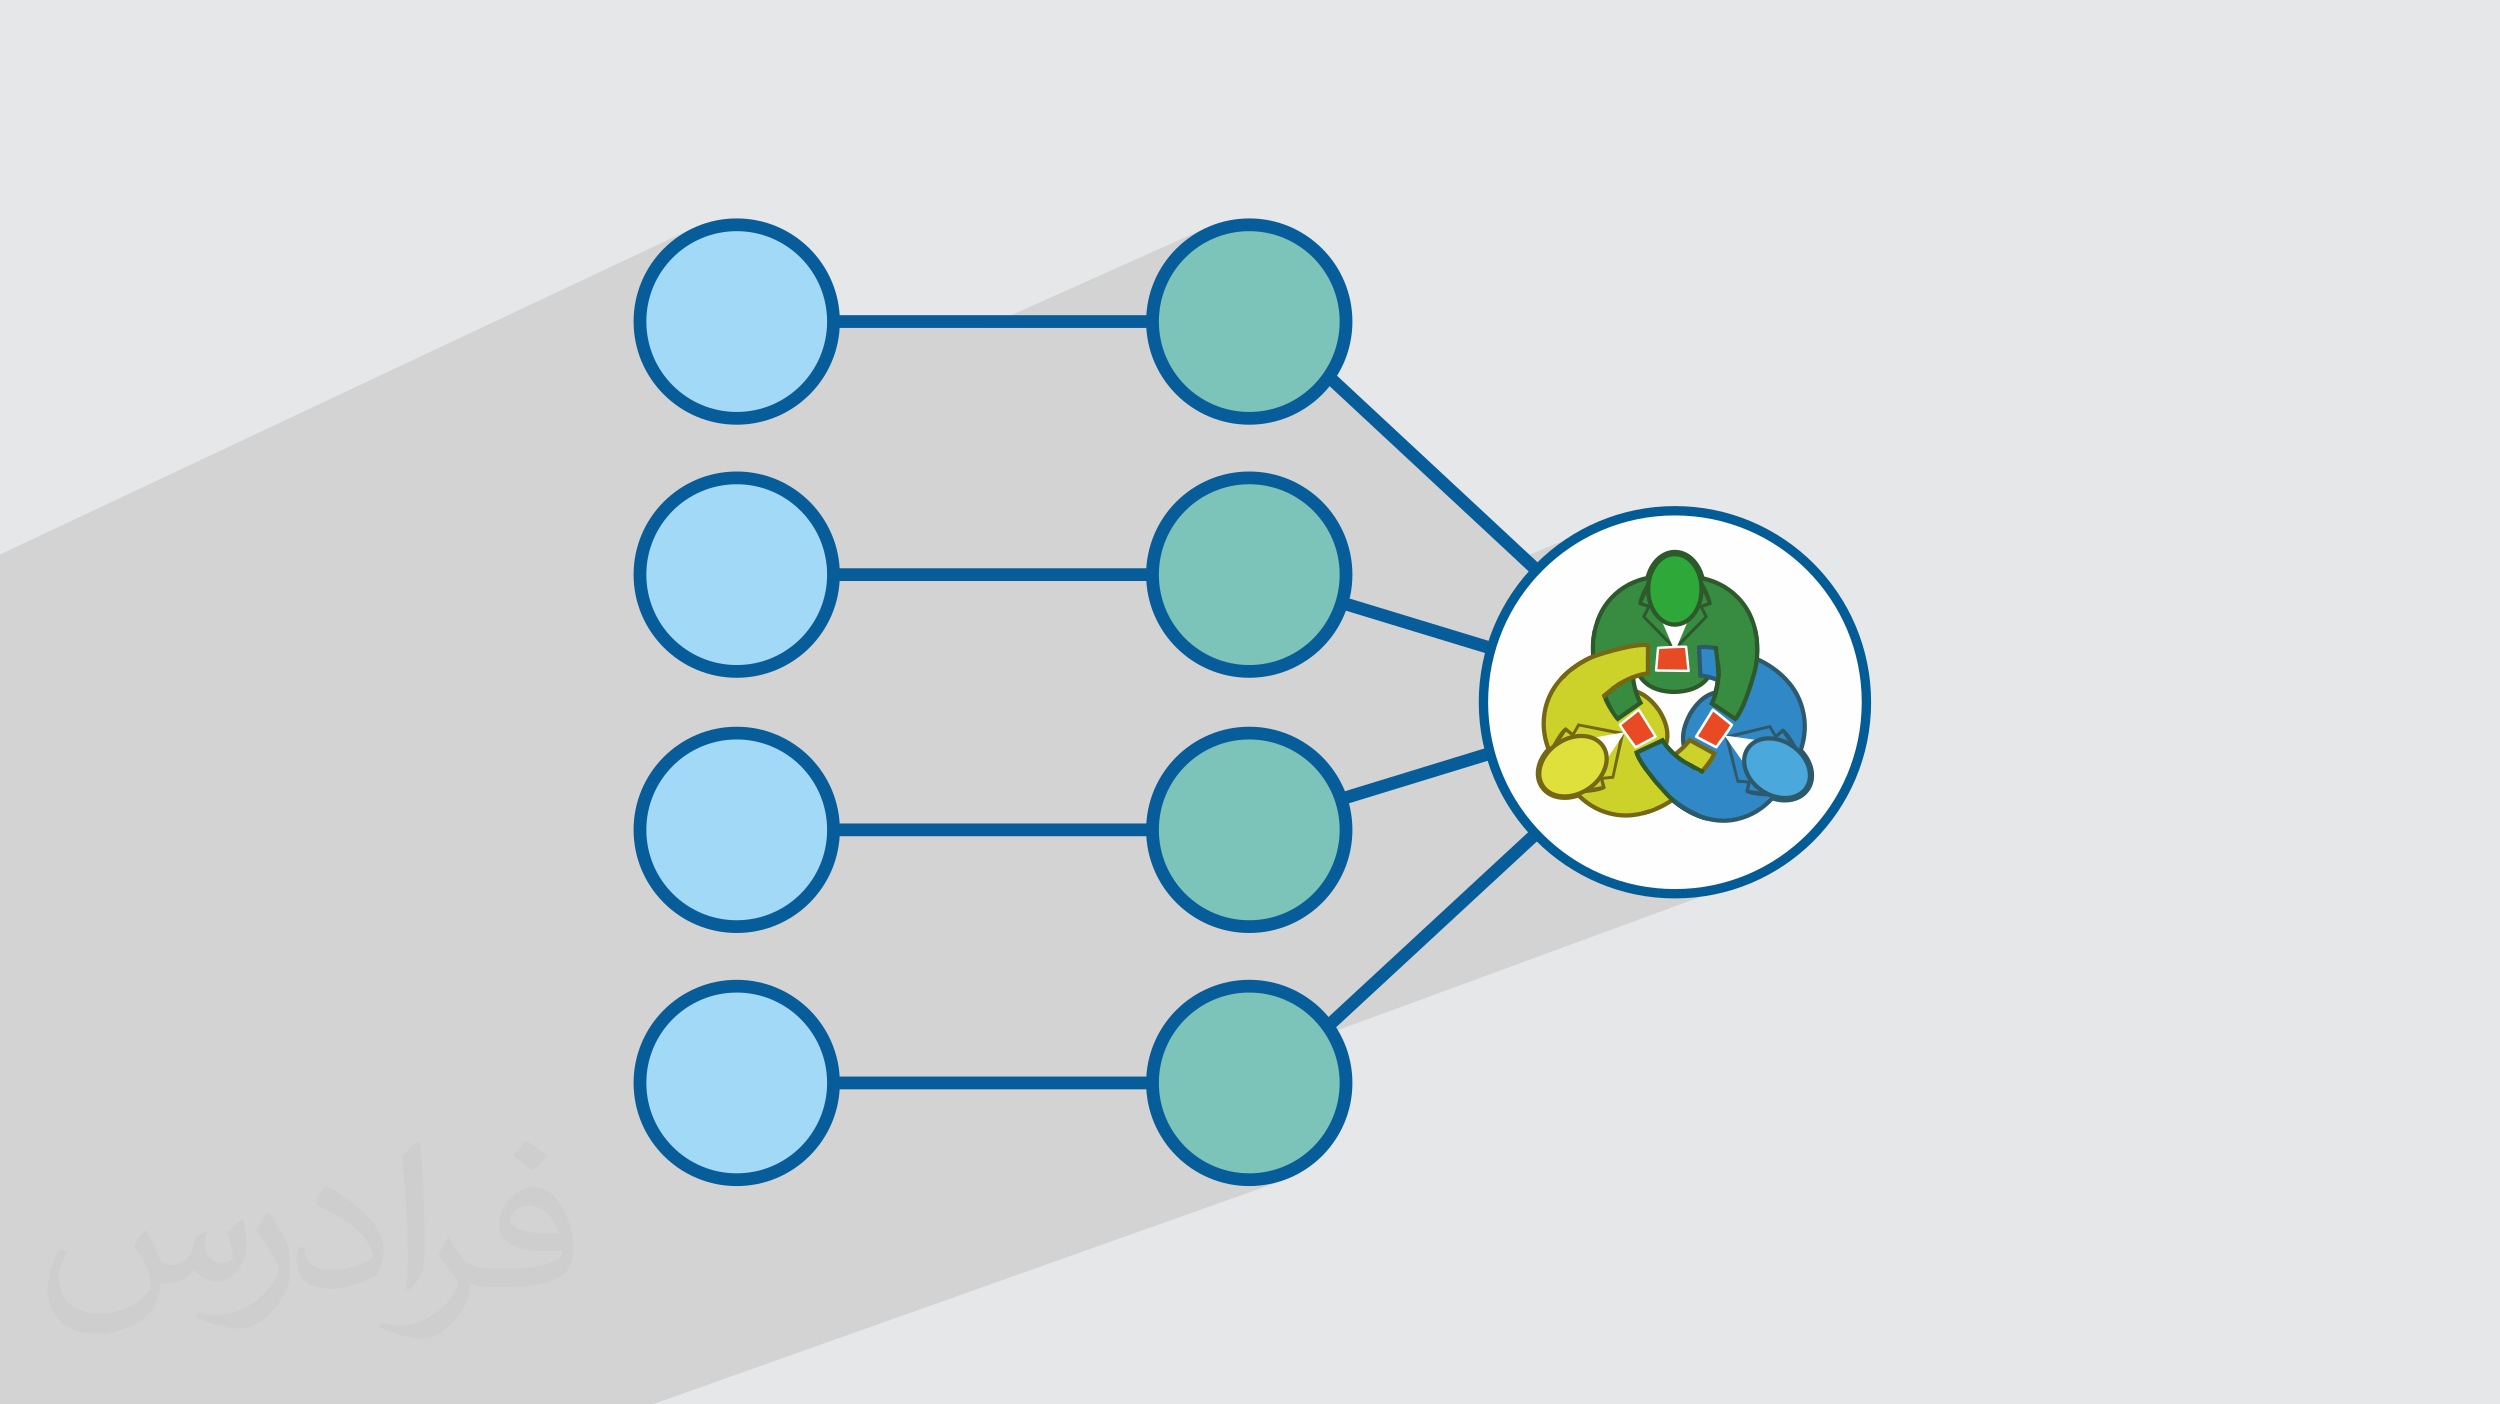<?xml version="1.0" encoding="UTF-8"?>
<!DOCTYPE svg PUBLIC "-//W3C//DTD SVG 1.1//EN" "http://www.w3.org/Graphics/SVG/1.1/DTD/svg11.dtd">
<!-- Creator: CorelDRAW 2020 (64-Bit) -->
<svg xmlns="http://www.w3.org/2000/svg" xml:space="preserve" width="94.192mm" height="52.917mm" version="1.1" style="shape-rendering:geometricPrecision; text-rendering:geometricPrecision; image-rendering:optimizeQuality; fill-rule:evenodd; clip-rule:evenodd"
viewBox="0 0 9404.92 5283.66"
 xmlns:xlink="http://www.w3.org/1999/xlink"
 xmlns:xodm="http://www.corel.com/coreldraw/odm/2003">
 <defs>
  <style type="text/css">
   <![CDATA[
    .str0 {stroke:#035C96;stroke-width:35.23;stroke-miterlimit:22.926}
    .fil7 {fill:none}
    .fil6 {fill:#FEFEFE}
    .fil4 {fill:#A2D9F7}
    .fil5 {fill:#7CC4B9}
    .fil19 {fill:#2D596D}
    .fil20 {fill:#3089C6}
    .fil0 {fill:#E6E7E8}
    .fil3 {fill:#075D9A;fill-rule:nonzero}
    .fil11 {fill:#2D592B;fill-rule:nonzero}
    .fil15 {fill:#2D596D;fill-rule:nonzero}
    .fil13 {fill:#2DA839;fill-rule:nonzero}
    .fil14 {fill:#3089C6;fill-rule:nonzero}
    .fil10 {fill:#378C42;fill-rule:nonzero}
    .fil16 {fill:#4AA8DD;fill-rule:nonzero}
    .fil9 {fill:#756714;fill-rule:nonzero}
    .fil8 {fill:#CDD22A;fill-rule:nonzero}
    .fil17 {fill:#E0E03D;fill-rule:nonzero}
    .fil18 {fill:#E84B24;fill-rule:nonzero}
    .fil12 {fill:white;fill-rule:nonzero}
    .fil2 {fill:#373435;fill-opacity:0.031}
    .fil1 {fill:#2B2A29;fill-opacity:0.102}
   ]]>
  </style>
 </defs>
 <g id="Layer_x0020_1">
  <polygon class="fil0" points="-0,0 9404.92,0 9404.92,5283.66 -0,5283.66 "/>
  <polygon class="fil1" points="387.36,5283.66 385.41,5283.66 382.3,5283.66 379.75,5283.66 379.5,5283.66 378.14,5283.66 377.72,5283.66 363.11,5283.66 359.62,5283.66 358.93,5283.66 355.22,5283.66 347.24,5283.66 346.52,5283.66 337.11,5283.66 326.66,5283.66 324.86,5283.66 313.23,5283.66 308.55,5283.66 306.16,5283.66 305.95,5283.66 305.94,5283.66 271.79,5283.66 250.42,5283.66 236.11,5283.66 233.64,5283.66 216.28,5283.66 207.93,5283.66 201.66,5283.66 199.66,5283.66 199.17,5283.66 189.92,5283.66 189.54,5283.66 189.48,5283.66 184.25,5283.66 182.09,5283.66 181.16,5283.66 177.66,5283.66 173.5,5283.66 170.77,5283.66 170.75,5283.66 170.23,5283.66 170,5283.66 167.14,5283.66 164.99,5283.66 162.84,5283.66 158.98,5283.66 151.67,5283.66 145.8,5283.66 141.79,5283.66 136.08,5283.66 129.16,5283.66 121.59,5283.66 119.15,5283.66 118.32,5283.66 112.11,5283.66 112.1,5283.66 101.09,5283.66 98,5283.66 97.12,5283.66 90.13,5283.66 89.41,5283.66 86.45,5283.66 81.47,5283.66 79.85,5283.66 75.41,5283.66 74.1,5283.66 69.18,5283.66 68.39,5283.66 66.72,5283.66 65.9,5283.66 65.48,5283.66 62.75,5283.66 62.72,5283.66 62.51,5283.66 62.15,5283.66 61.65,5283.66 61.63,5283.66 61.59,5283.66 56.73,5283.66 55.51,5283.66 54.6,5283.66 54.26,5283.66 51.79,5283.66 50.98,5283.66 50.58,5283.66 49.65,5283.66 48.46,5283.66 48.05,5283.66 45.93,5283.66 44.63,5283.66 44.61,5283.66 42.37,5283.66 42.22,5283.66 37.14,5283.66 35.17,5283.66 33.56,5283.66 32.94,5283.66 31.26,5283.66 30.98,5283.66 30.89,5283.66 30.5,5283.66 28.81,5283.66 28.8,5283.66 28.14,5283.66 27.44,5283.66 27.21,5283.66 27.18,5283.66 25.03,5283.66 23.23,5283.66 22.82,5283.66 18.87,5283.66 16.33,5283.66 15.92,5283.66 12.54,5283.66 11.71,5283.66 9.7,5283.66 7.34,5283.66 2.27,5283.66 -0,5283.66 -0,5282.13 -0,5281.98 -0,5281.2 -0,5279.07 -0,5278.18 -0,5276.51 -0,5274.04 -0,5272.66 -0,5272.07 -0,5271.97 -0,5266.41 -0,5265.39 -0,5262.55 -0,5262.36 -0,5260.34 -0,5259.7 -0,5256.64 -0,5256.28 -0,5256.12 -0,5254.74 -0,5252.81 -0,5251.65 -0,5250.74 -0,5248.06 -0,5247.7 -0,5246.78 -0,5244.91 -0,5244.08 -0,5241.21 -0,5239.78 -0,5239.04 -0,5238.7 -0,5238.14 -0,5231.24 -0,5231.19 -0,5230.77 -0,5229.04 -0,5223.8 -0,5223.32 -0,5223.31 -0,5222.88 -0,5220.59 -0,5219.64 -0,5215.04 -0,5214.48 -0,5214.47 -0,5213.02 -0,5210.33 -0,5201.01 -0,5194.46 -0,5190.94 -0,5190.61 -0,5190 -0,5182.4 -0,5181.44 -0,5179.19 -0,5178.87 -0,5178.86 -0,5178.64 -0,5178 -0,5177.49 -0,5177.11 -0,5177.05 -0,5175.75 -0,5175.06 -0,5173.73 -0,5173.68 -0,5171.21 -0,5171.14 -0,5170.15 -0,5170.14 -0,5168.68 -0,5167.81 -0,5164.98 -0,5164.11 -0,5162.29 -0,5157.62 -0,5155.1 -0,5149.22 -0,5147.1 -0,5141.92 -0,5141.44 -0,5139.88 -0,5134.95 -0,5134.55 -0,5134.03 -0,5133.75 -0,5133.13 -0,5132.86 -0,5132.18 -0,5132.17 -0,5131.97 -0,5131.62 -0,5130.32 -0,5130.27 -0,5129.47 -0,5128.44 -0,5128.41 -0,5126.64 -0,5125.9 -0,5124.69 -0,5122.86 -0,5122.85 -0,5121.02 -0,5120.76 -0,5118.93 -0,5118.92 -0,5117.98 -0,5116.85 -0,5115.54 -0,5115.39 -0,5114.28 -0,5113.35 -0,5112.64 -0,5110.71 -0,5110.09 -0,5109.56 -0,5109.13 -0,5108.45 -0,5108.01 -0,5107.7 -0,5107.68 -0,5107.64 -0,5106.98 -0,5104.15 -0,5103.71 -0,5102.77 -0,5102.67 -0,5101.58 -0,5100.62 -0,5100.54 -0,5099.94 -0,5099.71 -0,5099.53 -0,5098.27 -0,5097.64 -0,5097.55 -0,5095.61 -0,5095.23 -0,5091.27 -0,5090.64 -0,5090.4 -0,5090 -0,5089.76 -0,5089.41 -0,5089.29 -0,5084.52 -0,5084.21 -0,5083.89 -0,5083.53 -0,5082.02 -0,5079.11 -0,5078.61 -0,5078.19 -0,5076.55 -0,5074.01 -0,5073.08 -0,5071.87 -0,5071.37 -0,5070.17 -0,5069.02 -0,5067.26 -0,5064.73 -0,5052.76 -0,5050.95 -0,5045.15 -0,5045.14 -0,5045.01 -0,5044.78 -0,5044.16 -0,5044.06 -0,5043.66 -0,5040.98 -0,5036.4 -0,5036.38 -0,5035.67 -0,5035.38 -0,5033.07 -0,5031.74 -0,5027.36 -0,5027.06 -0,5026.65 -0,5026.37 -0,5026.22 -0,5023.59 -0,5019.93 -0,5019.83 -0,5019.31 -0,5019.26 -0,5018.76 -0,5018.73 -0,5016.64 -0,5016.24 -0,5015.53 -0,5014.49 -0,5013.25 -0,5012.85 -0,5012.62 -0,5012.56 -0,5011.88 -0,5011.63 -0,5009.78 -0,5009.5 -0,5008.32 -0,5008.3 -0,5007.61 -0,5007.56 -0,5007.24 -0,5006.58 -0,5005.78 -0,5004.7 -0,5003.45 -0,5003.26 -0,5002.78 -0,5002.36 -0,5001.75 -0,5000.51 -0,4999.68 -0,4999.22 -0,4999.2 -0,4999.18 -0,4998.92 -0,4998.81 -0,4998.64 -0,4998.4 -0,4998.22 -0,4997.82 -0,4997.73 -0,4997.42 -0,4997.18 -0,4996.76 -0,4996.64 -0,4996.6 -0,4996.59 -0,4996.54 -0,4995.24 -0,4995.11 -0,4992.31 -0,4991.74 -0,4990.47 -0,4990.45 -0,4990.44 -0,4989.86 -0,4989.21 -0,4988.72 -0,4987.68 -0,4987.51 -0,4985.43 -0,4984.92 -0,4984.44 -0,4983.36 -0,4978.91 -0,4976.83 -0,4976.82 -0,4972.97 -0,4970.92 -0,4966.36 -0,4965.5 -0,4962.12 -0,4961.02 -0,4955.72 -0,4955.24 -0,4955.12 -0,4951.57 -0,4949.19 -0,4942.44 -0,4942.34 -0,4941.85 -0,4934.72 -0,4934.51 -0,4929.65 -0,4927.8 -0,4925.66 -0,4925.64 -0,4925.49 -0,4925.47 -0,4922.63 -0,4920.3 -0,4916 -0,4911.32 -0,4908.99 -0,4908.97 -0,4908.6 -0,4905.79 -0,4905 -0,4904.8 -0,4902.71 -0,4898.26 -0,4895.85 -0,4895.26 -0,4893.12 -0,4888.64 -0,4883.92 -0,4883.83 -0,4883.79 -0,4883.29 -0,4881.31 -0,4876.56 -0,4876.51 -0,4876.28 -0,4873.95 -0,4873.65 -0,4869.61 -0,4869.18 -0,4869.11 -0,4868.94 -0,4868.89 -0,4868.09 -0,4858.93 -0,4857.17 -0,4846.39 -0,4845.7 -0,4836.66 -0,4836.51 -0,4833.95 -0,4827.95 -0,4821.8 -0,4819.17 -0,4819.15 -0,4817.85 -0,4817.16 -0,4814.56 -0,4810.45 -0,4804.15 -0,4799.65 -0,4796.28 -0,4796.27 -0,4796.11 -0,4789.73 -0,4786.59 -0,4783.8 -0,4782.05 -0,4775.67 -0,4772.06 -0,4770.41 -0,4767.35 -0,4760.01 -0,4759.21 -0,4759.2 -0,4758.28 -0,4752.64 -0,4751.66 -0,4732.96 -0,4727.54 -0,4724.14 -0,4723.99 -0,4711.32 -0,4699.9 -0,4699.72 -0,4696.7 -0,4695.41 -0,4692.55 -0,4689.59 -0,4689.3 -0,4685.14 -0,4681.89 -0,4666.75 -0,4655.29 -0,4654.18 -0,4653.81 -0,4651.61 -0,4651.6 -0,4646.62 -0,4646.43 -0,4643.01 -0,4639.3 -0,4639.08 -0,4637.95 -0,4637.92 -0,4631.87 -0,4628.86 -0,4619.15 -0,4615.53 -0,4613.15 -0,4605.99 -0,4595.28 -0,4583.1 -0,4571.04 -0,4473.94 -0,4451.2 -0,4447.16 -0,4428.44 -0,4414.3 -0,4407.23 -0,4404.81 -0,4388.39 -0,4333.95 -0,4289.63 -0,4247.83 -0,4230.05 -0,4153.7 -0,4125.74 -0,4122.55 -0,4107.18 -0,4087.25 -0,3979.82 -0,3961.99 -0,3939.83 -0,3914.08 -0,3894.87 -0,3889.86 -0,3865.63 -0,3803.31 -0,3779.2 -0,3760.44 -0,3756.63 -0,3756.12 -0,3733.04 -0,3732.57 -0,3725.64 -0,3708.48 -0,3681.14 -0,3637.32 -0,3614.39 -0,3607.38 -0,3591.43 -0,3565.03 -0,3510.83 -0,3492.8 -0,3447.5 -0,3403.18 -0,3402.22 -0,3385.17 -0,3315.51 -0,3303.56 -0,3285.22 -0,3227.78 -0,3208.07 -0,3132.81 -0,3113.95 -0,3044.23 -0,3021.06 -0,2998.47 -0,2996.61 -0,2972.16 -0,2958.43 -0,2936.61 -0,2914.83 -0,2913.34 -0,2890.06 -0,2877.64 -0,2853.35 -0,2843.15 -0,2829.05 -0,2798.64 -0,2621.9 -0,2604.68 -0,2568.44 -0,2524.12 -0,2337.3 -0,2316.45 -0,2156.11 -0,2135.22 -0,2110.53 -0,2109.55 -0,2085.83 2603.29,859.92 2586.56,868.49 2570.31,877.83 2554.56,887.93 2539.36,898.74 2524.7,910.26 2510.62,922.45 2497.14,935.3 2495.31,937.22 2613.7,881.56 2629.83,874.27 2646.36,867.75 2663.28,862.02 2680.55,857.12 2698.16,853.06 2716.09,849.85 2734.3,847.54 2752.79,846.13 2771.52,845.66 2790.26,846.13 2808.75,847.54 2826.96,849.85 2844.89,853.06 2862.5,857.12 2879.77,862.02 2896.68,867.75 2913.22,874.27 2929.35,881.56 2945.04,889.59 2960.29,898.36 2975.06,907.84 2989.32,917.98 3003.08,928.78 3016.28,940.23 3028.93,952.28 3040.99,964.93 3052.43,978.13 3063.23,991.89 3073.38,1006.16 3082.85,1020.92 3091.62,1036.17 3099.66,1051.87 3106.95,1067.99 3113.47,1084.53 3119.19,1101.44 3124.09,1118.72 3128.15,1136.32 3131.36,1154.25 3133.68,1172.46 3135.08,1190.96 3135.55,1209.69 3135.08,1228.42 3134.68,1233.69 3697.06,1233.69 4548.67,852.15 4531.48,859.92 4514.74,868.49 4498.5,877.83 4482.75,887.93 4467.54,898.74 4452.88,910.26 4438.8,922.45 4428.64,932.14 4558.01,874.27 4574.54,867.75 4591.46,862.02 4608.73,857.12 4626.34,853.06 4644.27,849.85 4662.48,847.54 4680.97,846.13 4699.7,845.66 4718.44,846.13 4736.93,847.54 4755.14,849.85 4773.07,853.06 4790.69,857.12 4807.96,862.02 4824.88,867.75 4841.41,874.27 4857.54,881.56 4873.23,889.59 4888.47,898.36 4903.25,907.84 4917.52,917.98 4931.26,928.78 4944.47,940.23 4957.13,952.28 4969.18,964.93 4980.62,978.13 4991.42,991.89 5001.57,1006.16 5011.04,1020.92 5019.81,1036.17 5027.85,1051.87 5035.14,1067.99 5041.66,1084.53 5047.38,1101.44 5052.28,1118.72 5056.35,1136.32 5059.55,1154.25 5061.87,1172.46 5063.27,1190.96 5063.74,1209.69 5063.27,1228.42 5061.87,1246.91 5059.55,1265.12 5056.35,1283.06 5052.28,1300.67 5047.38,1317.94 5041.66,1334.86 5035.14,1351.39 5027.85,1367.52 5019.81,1383.22 5011.04,1398.45 5001.57,1413.23 4991.42,1427.5 4984.34,1436.51 5704.09,2106.15 6020.63,1978.07 5988.71,1992.49 5957.65,2008.4 5927.49,2025.74 5898.26,2044.48 5870.01,2064.57 5842.79,2085.96 5816.66,2108.6 5791.64,2132.45 5767.79,2157.47 5763.98,2161.87 5894.4,2283.2 6264.61,2135.7 6273.36,2132.51 6282.38,2130.2 6291.64,2128.78 6301.11,2128.3 6301.13,2128.32 6310.66,2128.81 6319.97,2130.23 6329.05,2132.58 6337.84,2135.81 6346.35,2139.86 6354.52,2144.71 6362.32,2150.31 6369.74,2156.64 6376.73,2163.66 6383.28,2171.32 6389.34,2179.6 6394.89,2188.44 6399.89,2197.81 6404.33,2207.68 6408.18,2218 6411.38,2228.75 6419.58,2230.79 6427.89,2233.12 6436.28,2235.75 6444.73,2238.69 6453.24,2241.96 6461.79,2245.57 6470.34,2249.54 6478.9,2253.9 6487.44,2258.64 6495.94,2263.78 6504.38,2269.35 6512.77,2275.37 6521.06,2281.84 6529.25,2288.76 6537.31,2296.18 6545.24,2304.1 6563.47,2325.36 6578.52,2347.5 6590.67,2370.18 6600.21,2393.13 6607.39,2416.02 6609.64,2425.98 6611.7,2434.51 6612.27,2437.59 6612.49,2438.54 6612.66,2439.64 6614.56,2449.82 6616.6,2464.75 6617.94,2479.21 6618.65,2493.09 6618.83,2506.29 6618.56,2518.71 6617.94,2530.26 6617.6,2534.28 6627.79,2539.18 6641.94,2546.7 6657.38,2555.83 6673.7,2566.63 6690.49,2579.18 6707.37,2593.53 6723.91,2609.78 6739.74,2627.97 6754.43,2648.2 6767.61,2670.52 6778.87,2695.02 6787.79,2721.75 6790.65,2733.09 6792.98,2744.28 6794.79,2755.3 6796.12,2766.15 6797,2776.83 6797.44,2787.31 6797.47,2797.59 6797.12,2807.69 6796.41,2817.56 6795.35,2827.23 6793.99,2836.68 6792.35,2845.88 6790.43,2854.86 6788.27,2863.58 6785.91,2872.05 6783.35,2880.27 6790.7,2888.73 6797.39,2897.5 6803.38,2906.55 6808.67,2915.84 6813.25,2925.3 6817.07,2934.91 6820.15,2944.61 6822.46,2954.37 6823.98,2964.12 6824.7,2973.85 6824.6,2983.47 6823.66,2992.98 6821.86,3002.3 6819.21,3011.41 6815.66,3020.26 6811.21,3028.78 6803.2,3040.39 6793.73,3050.51 6782.97,3059.13 6771.06,3066.22 6758.14,3071.77 6074.49,3325.69 6086.81,3329.86 6121,3339.57 6155.85,3347.61 6191.33,3353.95 6227.38,3358.53 6263.97,3361.31 6301.04,3362.25 6338.11,3361.31 6374.7,3358.53 6410.74,3353.95 6446.22,3347.61 6481.08,3339.57 6515.27,3329.86 6548.74,3318.54 5010.12,3883.77 5011.04,3885.22 5019.81,3900.46 5027.85,3916.16 5035.14,3932.29 5041.66,3948.82 5047.38,3965.74 5052.28,3983.01 5056.35,4000.61 5059.55,4018.55 5061.87,4036.76 5063.27,4055.25 5063.74,4073.98 5063.27,4092.71 5061.87,4111.21 5059.55,4129.42 5056.35,4147.35 5052.28,4164.95 5047.38,4182.23 5041.66,4199.14 5035.14,4215.68 5027.85,4231.8 5019.81,4247.5 5011.04,4262.75 5001.57,4277.51 4991.42,4291.78 4980.62,4305.54 4969.18,4318.74 4957.13,4331.39 4944.47,4343.44 4931.26,4354.89 4917.52,4365.69 4903.25,4375.84 4888.47,4385.31 4873.23,4394.08 4857.54,4402.12 4841.41,4409.4 4824.88,4415.92 4695.61,4461.91 4699.7,4462.01 4719.67,4461.51 4739.37,4460.01 4758.8,4457.54 4777.91,4454.13 4796.68,4449.79 4815.09,4444.57 4833.12,4438.47 2453.1,5283.66 2389.86,5283.66 2385.73,5283.66 2318.59,5283.66 2263.16,5283.66 1834.87,5283.66 1778.87,5283.66 1519.79,5283.66 1493.18,5283.66 1375.39,5283.66 1199.51,5283.66 1077.88,5283.66 1033.85,5283.66 802.91,5283.66 797.3,5283.66 783.28,5283.66 781.87,5283.66 777.33,5283.66 772.36,5283.66 763.87,5283.66 763.45,5283.66 762.08,5283.66 757.45,5283.66 749.32,5283.66 742.31,5283.66 741.47,5283.66 741.46,5283.66 741,5283.66 730.92,5283.66 727.57,5283.66 718.76,5283.66 711.84,5283.66 709.05,5283.66 707.8,5283.66 694.43,5283.66 692.07,5283.66 691.03,5283.66 688.12,5283.66 687.34,5283.66 673.55,5283.66 670.82,5283.66 661.1,5283.66 661.09,5283.66 640.34,5283.66 640.32,5283.66 639.72,5283.66 639.06,5283.66 638.57,5283.66 636.47,5283.66 630.98,5283.66 630.72,5283.66 630.24,5283.66 628.83,5283.66 624.6,5283.66 619.88,5283.66 613.73,5283.66 605.41,5283.66 598.97,5283.66 597.41,5283.66 593.55,5283.66 592.44,5283.66 589.79,5283.66 586.75,5283.66 585.14,5283.66 579.32,5283.66 575.22,5283.66 573.47,5283.66 564.27,5283.66 546.77,5283.66 510.96,5283.66 500.59,5283.66 495.46,5283.66 467.02,5283.66 456.01,5283.66 452.9,5283.66 441.01,5283.66 439.28,5283.66 438.63,5283.66 434.42,5283.66 421.31,5283.66 418.55,5283.66 418.5,5283.66 418.31,5283.66 408.9,5283.66 402.13,5283.66 401.97,5283.66 401.13,5283.66 399.37,5283.66 398.91,5283.66 397.46,5283.66 "/>
  <path class="fil2" d="M548.54 4627.69c17.95,27.21 29.6,53.36 40.96,82.43 8.45,16.91 12.93,48.09 52.57,48.09 11.61,0 28.28,-3.42 43.06,-11.61 16.63,-8.73 29.32,-21.94 35.94,-42l15.85 -53.36 38.57 -19.02 2.64 2.64c-5.27,20.09 -6.59,39.36 -6.59,54.43 0,44.63 38.57,61.56 69.22,61.56 17.95,0 34.09,-8.73 34.09,-25.11 0,-21.13 -8.98,-57.06 -20.62,-89.29 17.95,-17.95 35.94,-35.94 56.53,-50.47l3.17 1.6c8.98,38.04 14,75.56 14,100.66 0,24.57 -10.83,51.79 -19.81,69.49 -18.49,34.87 -51.25,62.62 -90.87,62.62 -30.1,0 -63.65,-15.07 -86.66,-43.06l-1.32 0c-21.66,26.96 -55.22,51.25 -108.86,51.25l-16.63 0c-2.64,35.41 -10.29,60.49 -21.94,82.95 -31.95,62.34 -126.81,106.47 -216.1,106.47 -124.17,0 -186.51,-71.59 -186.51,-166.96 0,-58.91 19.27,-113.6 48.88,-152.42l24.29 10.04c-18.49,35.41 -30.91,68.68 -30.91,101.45 0,89.29 72.66,131.83 156.4,131.83 77.68,0 173.83,-49.41 191.28,-106.72 -6.59,-62.62 -30.1,-91.93 -66.04,-148.99 10.83,-19.02 24.83,-38.04 42.28,-58.38l3.17 0 0 0 0 0 -0.02 -0.09zm1432.13 -336.04c26.15,16.39 51.79,35.66 76.87,57.85 -14,19.81 -31.45,37.79 -53.11,53.64 -25.11,-20.34 -50.19,-37.79 -75.84,-56.27 17.42,-19.55 34.62,-38.29 52.04,-55.22l0 0 0 0 0 0 0 0 0 0 0.03 0zm13.47 244.11c-42.28,0 -76.87,27.75 -76.87,48.34 0,44.13 84.53,57.85 185.72,57.31 -12.68,-51.79 -57.06,-105.68 -108.86,-105.68l0.01 0.03zm-94.86 236.19c54.96,0 103.04,-1.6 139.74,-10.83 40.96,-10.29 75.56,-30.91 75.56,-45.17 0,-3.7 0,-8.19 -1.32,-11.89 -22.98,2.11 -49.41,2.11 -72.38,2.11 -74.49,0 -131.55,-16.91 -154.02,-58.66 -5.55,-11.61 -9.51,-24.57 -9.51,-39.36 0,-40.43 17.42,-79.79 48.09,-107 25.61,-22.45 53.89,-36.44 82.67,-36.44 52.04,0 93.51,41.75 122.57,107.54 15.85,35.94 26.68,77.4 26.68,129.72 0,34.87 -9.51,64.19 -31.17,85.85 -40.43,39.11 -114.92,53.89 -229.04,53.89l-51.79 0 0 0 -13.47 0c-28.28,0 -48.62,-5.02 -64.72,-17.42l-2.64 0c0.79,6.59 1.32,12.93 1.32,19.02 0,25.61 -8.45,58.38 -25.61,84.53 -50.72,75.3 -105.68,108.04 -153.24,108.04 -48.09,0 -107,-18.49 -160.11,-42.54l9.51 -18.49c17.17,7.13 40.96,11.89 73.7,11.89 85.85,0 198.66,-82.43 212.66,-163 -3.17,-6.59 -8.98,-15.32 -17.17,-24.57 -25.11,-29.85 -40.96,-54.68 -55.75,-80.83 12.68,-25.11 24.29,-45.17 35.13,-63.4l4.49 -0.53c36.72,74.77 69.99,117.55 144.23,117.55l11.61 0 0 0 53.89 0 0 0 0 0 0 0 0 0 0 0 0.09 0.01zm-371.98 79c6.34,-34.34 6.87,-72.91 6.87,-108.86l0 -53.36c0,-99.6 -12.68,-244.36 -22.98,-338.68 17.95,-19.27 43.06,-42 62.87,-57.31l5.81 1.6c13.47,118.62 16.63,256 16.63,383.06 0,33.3 -1.32,65.79 -4.49,89.55 -1.85,30.1 -19.27,52.83 -56.53,87.7l-8.19 -3.7zm-382.8 -157.19c1.85,46.77 24.83,83.49 105.15,83.49 49.93,0 92.19,-12.93 138.96,-35.13 8.45,-3.7 12.93,-8.73 12.93,-12.93 0,-29.32 -22.45,-68.15 -60.23,-103.55 -36.72,-33.3 -85.34,-62.62 -130.76,-82.18 -15.6,-6.59 -20.62,-13.47 -20.62,-20.09 0,-13.47 17.95,-41.75 32.77,-62.09l5.02 -0.53c52.04,27.21 110.17,67.64 153.24,112.53 39.11,41.47 63.4,83.49 63.4,129.19 0,33.81 -10.29,65.51 -26.96,95.11 -57.06,28.79 -117.83,50.72 -178.06,50.72 -73.17,0 -123.1,-34.34 -123.1,-114.92 0,-8.73 0,-22.19 3.17,-39.64l25.11 0 0 0 0 0 0 0 0 0 0 0 -0.02 0zm-132.37 -132.9l45.45 73.45c16.63,27.21 32.23,56.81 32.23,103.55l0 59.7c0,48.34 -30.91,100.13 -80.83,151.38 -39.11,34.62 -73.7,49.41 -105.68,49.41 -47.55,0 -101.98,-14.79 -164.85,-41.75l7.13 -18.49c19.81,5.27 42.79,9.77 71.06,9.77 90.36,-0.53 182.8,-66.57 225.08,-147.15 5.02,-9.26 6.87,-17.95 6.87,-24.04 0,-9.26 -5.02,-19.55 -8.98,-28.79 -22.98,-43.31 -48.62,-82.95 -76.87,-119.68 14.79,-23.25 29.6,-45.7 45.7,-67.9l3.7 0.53 0 0 0 0 0 0 0 0 0 0 -0.02 0.01z"/>
  <polygon class="fil3" points="2919.55,1185.68 4775.73,1185.68 4775.73,1233.69 2919.55,1233.69 "/>
  <circle class="fil4" cx="2771.53" cy="1209.69" r="364.03"/>
  <path class="fil3" d="M2771.52 821.66c107.15,0 204.17,43.43 274.38,113.65 70.2,70.22 113.65,167.25 113.65,274.38 0,107.15 -43.44,204.17 -113.65,274.38 -70.21,70.21 -167.24,113.66 -274.38,113.66 -107.15,0 -204.17,-43.44 -274.38,-113.66 -70.21,-70.21 -113.65,-167.24 -113.65,-274.38 0,-107.14 43.43,-204.16 113.65,-274.38 70.21,-70.21 167.24,-113.65 274.38,-113.65zm240.44 147.6c-61.52,-61.53 -146.54,-99.59 -240.44,-99.59 -93.89,0 -178.91,38.06 -240.44,99.59 -61.53,61.53 -99.59,146.55 -99.59,240.44 0,93.9 38.06,178.92 99.59,240.45 61.54,61.52 146.55,99.59 240.44,99.59 93.9,0 178.91,-38.07 240.44,-99.59 61.53,-61.54 99.59,-146.55 99.59,-240.45 0,-93.89 -38.06,-178.9 -99.59,-240.44z"/>
  <polygon class="fil3" points="2919.55,2137.78 4775.73,2137.78 4775.73,2185.79 2919.55,2185.79 "/>
  <circle class="fil4" cx="2771.53" cy="2161.79" r="364.03"/>
  <path class="fil3" d="M2771.52 1773.75c107.15,0 204.17,43.43 274.38,113.65 70.2,70.22 113.65,167.25 113.65,274.38 0,107.15 -43.44,204.17 -113.65,274.38 -70.21,70.21 -167.24,113.66 -274.38,113.66 -107.15,0 -204.17,-43.44 -274.38,-113.66 -70.21,-70.21 -113.65,-167.24 -113.65,-274.38 0,-107.14 43.43,-204.16 113.65,-274.38 70.21,-70.21 167.24,-113.65 274.38,-113.65zm240.44 147.6c-61.52,-61.53 -146.54,-99.59 -240.44,-99.59 -93.89,0 -178.91,38.06 -240.44,99.59 -61.53,61.53 -99.59,146.55 -99.59,240.44 0,93.9 38.06,178.92 99.59,240.45 61.53,61.52 146.55,99.59 240.44,99.59 93.9,0 178.92,-38.07 240.44,-99.59 61.53,-61.54 99.59,-146.55 99.59,-240.45 0,-93.89 -38.06,-178.9 -99.59,-240.44z"/>
  <polygon class="fil3" points="2919.55,3097.88 4775.73,3097.88 4775.73,3145.89 2919.55,3145.89 "/>
  <circle class="fil4" cx="2771.53" cy="3121.88" r="364.03"/>
  <path class="fil3" d="M2771.52 2733.85c107.15,0 204.17,43.44 274.38,113.65 70.2,70.21 113.65,167.24 113.65,274.38 0,107.15 -43.44,204.17 -113.65,274.38 -70.21,70.21 -167.24,113.65 -274.38,113.65 -107.15,0 -204.17,-43.43 -274.38,-113.65 -70.21,-70.21 -113.65,-167.24 -113.65,-274.38 0,-107.15 43.43,-204.17 113.65,-274.38 70.21,-70.2 167.24,-113.65 274.38,-113.65zm240.44 147.6c-61.53,-61.53 -146.54,-99.59 -240.44,-99.59 -93.89,0 -178.9,38.06 -240.44,99.59 -61.53,61.52 -99.59,146.54 -99.59,240.44 0,93.89 38.06,178.91 99.59,240.44 61.53,61.53 146.55,99.59 240.44,99.59 93.9,0 178.92,-38.06 240.44,-99.59 61.53,-61.54 99.59,-146.55 99.59,-240.44 0,-93.9 -38.06,-178.91 -99.59,-240.44z"/>
  <polygon class="fil3" points="2919.55,4049.98 4775.73,4049.98 4775.73,4097.99 2919.55,4097.99 "/>
  <circle class="fil4" cx="2771.53" cy="4073.98" r="364.03"/>
  <path class="fil3" d="M2771.52 3685.95c107.15,0 204.17,43.44 274.38,113.65 70.2,70.21 113.65,167.24 113.65,274.38 0,107.15 -43.44,204.17 -113.65,274.38 -70.21,70.21 -167.24,113.65 -274.38,113.65 -107.15,0 -204.17,-43.43 -274.38,-113.65 -70.21,-70.21 -113.65,-167.24 -113.65,-274.38 0,-107.15 43.43,-204.17 113.65,-274.38 70.21,-70.2 167.24,-113.65 274.38,-113.65zm240.44 147.6c-61.53,-61.53 -146.54,-99.59 -240.44,-99.59 -93.89,0 -178.9,38.06 -240.44,99.59 -61.53,61.52 -99.59,146.54 -99.59,240.44 0,93.89 38.06,178.91 99.59,240.44 61.53,61.53 146.55,99.59 240.44,99.59 93.9,0 178.92,-38.06 240.44,-99.59 61.53,-61.54 99.59,-146.55 99.59,-240.44 0,-93.9 -38.06,-178.91 -99.59,-240.44z"/>
  <polygon class="fil3" points="4792.05,1192.16 6425.92,2712.31 4692.77,2184.67 4706.64,2138.91 6241.55,2606.19 4759.41,1227.23 "/>
  <polygon class="fil3" points="4759.51,4046.43 6258.83,2658.89 4706.74,3134.75 4692.68,3088.99 6444.92,2551.77 4791.96,4081.51 "/>
  <circle class="fil5" cx="4699.71" cy="1209.69" r="364.03"/>
  <path class="fil3" d="M4699.7 821.66c107.15,0 204.17,43.43 274.38,113.65 70.22,70.22 113.66,167.25 113.66,274.38 0,107.15 -43.43,204.17 -113.66,274.38 -70.21,70.21 -167.24,113.66 -274.38,113.66 -107.14,0 -204.16,-43.44 -274.38,-113.66 -70.2,-70.21 -113.65,-167.24 -113.65,-274.38 0,-107.14 43.44,-204.16 113.65,-274.38 70.22,-70.21 167.25,-113.65 274.38,-113.65zm240.45 147.6c-61.53,-61.53 -146.55,-99.59 -240.45,-99.59 -93.89,0 -178.91,38.06 -240.44,99.59 -61.53,61.54 -99.59,146.55 -99.59,240.44 0,93.9 38.06,178.91 99.59,240.45 61.54,61.52 146.55,99.59 240.44,99.59 93.9,0 178.91,-38.07 240.45,-99.59 61.52,-61.53 99.59,-146.55 99.59,-240.45 0,-93.89 -38.07,-178.91 -99.59,-240.44z"/>
  <circle class="fil5" cx="4699.71" cy="2161.79" r="364.03"/>
  <path class="fil3" d="M4699.7 1773.75c107.15,0 204.17,43.43 274.38,113.65 70.22,70.22 113.66,167.25 113.66,274.38 0,107.15 -43.43,204.17 -113.66,274.38 -70.21,70.21 -167.24,113.66 -274.38,113.66 -107.14,0 -204.16,-43.44 -274.38,-113.66 -70.2,-70.21 -113.65,-167.24 -113.65,-274.38 0,-107.14 43.44,-204.16 113.65,-274.38 70.22,-70.21 167.25,-113.65 274.38,-113.65zm240.45 147.6c-61.53,-61.53 -146.55,-99.59 -240.45,-99.59 -93.89,0 -178.91,38.06 -240.44,99.59 -61.53,61.54 -99.59,146.55 -99.59,240.44 0,93.9 38.06,178.91 99.59,240.45 61.53,61.52 146.55,99.59 240.44,99.59 93.9,0 178.92,-38.07 240.45,-99.59 61.52,-61.53 99.59,-146.55 99.59,-240.45 0,-93.89 -38.07,-178.91 -99.59,-240.44z"/>
  <circle class="fil5" cx="4699.71" cy="3121.88" r="364.03"/>
  <path class="fil3" d="M4699.7 2733.85c107.15,0 204.17,43.44 274.38,113.65 70.22,70.21 113.66,167.24 113.66,274.38 0,107.15 -43.43,204.17 -113.66,274.38 -70.21,70.21 -167.24,113.65 -274.38,113.65 -107.14,0 -204.16,-43.43 -274.38,-113.65 -70.2,-70.21 -113.65,-167.24 -113.65,-274.38 0,-107.15 43.44,-204.17 113.65,-274.38 70.22,-70.2 167.25,-113.65 274.38,-113.65zm240.45 147.6c-61.54,-61.53 -146.55,-99.59 -240.45,-99.59 -93.89,0 -178.9,38.06 -240.44,99.59 -61.53,61.53 -99.59,146.54 -99.59,240.44 0,93.89 38.06,178.9 99.59,240.44 61.53,61.53 146.55,99.59 240.44,99.59 93.9,0 178.92,-38.06 240.45,-99.59 61.52,-61.53 99.59,-146.55 99.59,-240.44 0,-93.9 -38.07,-178.92 -99.59,-240.44z"/>
  <circle class="fil5" cx="4699.71" cy="4073.98" r="364.03"/>
  <path class="fil3" d="M4699.7 3685.95c107.15,0 204.17,43.44 274.38,113.65 70.22,70.21 113.66,167.24 113.66,274.38 0,107.15 -43.43,204.17 -113.66,274.38 -70.21,70.21 -167.24,113.65 -274.38,113.65 -107.14,0 -204.16,-43.43 -274.38,-113.65 -70.2,-70.21 -113.65,-167.24 -113.65,-274.38 0,-107.15 43.44,-204.17 113.65,-274.38 70.22,-70.2 167.25,-113.65 274.38,-113.65zm240.45 147.6c-61.54,-61.53 -146.55,-99.59 -240.45,-99.59 -93.89,0 -178.9,38.06 -240.44,99.59 -61.53,61.53 -99.59,146.54 -99.59,240.44 0,93.89 38.06,178.9 99.59,240.44 61.53,61.53 146.55,99.59 240.44,99.59 93.9,0 178.92,-38.06 240.45,-99.59 61.52,-61.53 99.59,-146.55 99.59,-240.44 0,-93.9 -38.07,-178.92 -99.59,-240.44z"/>
  <circle class="fil6 str0" cx="6301.04" cy="2641.85" r="720.4"/>
  <g id="_1568274032352">
   <line class="fil7" x1="6607.94" y1="2359.05" x2="6607.94" y2= "2359.05" />
   <line class="fil7" x1="6660.91" y1="2727.23" x2="6660.91" y2= "2727.23" />
   <line class="fil7" x1="6443.44" y1="2428.86" x2="6443.44" y2= "2428.86" />
   <line class="fil7" x1="6396.38" y1="2173.8" x2="6396.38" y2= "2173.8" />
   <line class="fil7" x1="6484.6" y1="2753.71" x2="6484.6" y2= "2753.71" />
   <line class="fil7" x1="6409.53" y1="2425.93" x2="6409.53" y2= "2425.93" />
   <line class="fil7" x1="6301.11" y1="2068.39" x2="6301.11" y2= "2068.39" />
   <line class="fil7" x1="6182.85" y1="2434.21" x2="6182.85" y2= "2434.21" />
   <line class="fil7" x1="6206.27" y1="2173.8" x2="6206.27" y2= "2173.8" />
   <line class="fil7" x1="6353.85" y1="2773.44" x2="6353.85" y2= "2773.44" />
   <line class="fil7" x1="6184.63" y1="2418.1" x2="6184.63" y2= "2418.1" />
   <line class="fil7" x1="6206.27" y1="2173.8" x2="6206.27" y2= "2173.8" />
   <line class="fil7" x1="6257.64" y1="2775.36" x2="6257.64" y2= "2775.36" />
   <line class="fil7" x1="6345.66" y1="2863.11" x2="6345.66" y2= "2863.11" />
   <line class="fil7" x1="6182.85" y1="2418.1" x2="6182.85" y2= "2418.1" />
   <line class="fil7" x1="6483.36" y1="3087.44" x2="6483.36" y2= "3087.44" />
   <line class="fil7" x1="6483.36" y1="3087.44" x2="6483.36" y2= "3087.44" />
   <line class="fil7" x1="6483.36" y1="3087.44" x2="6483.36" y2= "3087.44" />
   <line class="fil7" x1="6206.27" y1="2173.8" x2="6206.27" y2= "2173.8" />
   <line class="fil7" x1="6098.36" y1="2560.81" x2="6098.36" y2= "2560.81" />
   <line class="fil7" x1="6098.36" y1="2560.81" x2="6098.36" y2= "2560.81" />
   <line class="fil7" x1="6098.36" y1="2560.81" x2="6098.36" y2= "2560.81" />
   <line class="fil7" x1="6483.36" y1="3087.44" x2="6483.36" y2= "3087.44" />
   <line class="fil7" x1="6114.27" y1="2740.57" x2="6114.27" y2= "2740.57" />
   <line class="fil7" x1="6114.27" y1="2740.57" x2="6114.27" y2= "2740.57" />
   <line class="fil7" x1="5992.31" y1="2369.06" x2="5992.31" y2= "2369.06" />
   <line class="fil7" x1="6114.27" y1="2740.57" x2="6114.27" y2= "2740.57" />
   <line class="fil7" x1="5935.47" y1="2721.26" x2="5935.47" y2= "2721.26" />
   <line class="fil7" x1="6116.12" y1="3067.76" x2="6116.12" y2= "3067.76" />
   <path class="fil8" d="M6116.12 3067.76c-13.48,0 -27.04,-1.18 -40.34,-3.45 -50.86,-8.81 -95.92,-31.96 -133.88,-68.9 -1.52,-1.51 -3.54,-2.28 -5.62,-2.28 -0.83,0 -1.68,0.14 -2.51,0.39 -15.79,5.18 -31.72,7.8 -47.36,7.8 -37.62,0 -69.25,-15.29 -86.76,-41.97 -25.46,-38.79 -16.34,-94.06 22.74,-137.47 2.01,-2.22 2.61,-5.37 1.57,-8.15 -18.02,-49.28 -21.46,-99.28 -10.17,-148.67 32.67,-143.16 184.39,-197.01 185.95,-197.55 1.19,-0.4 121.05,-41.37 183.15,-41.37 5.58,0 10.49,0.34 14.69,0.99l0.03 105.75c-20.61,2.7 -79.3,14.24 -136.03,62 -3.23,2.71 -3.79,7.41 -1.38,10.84 1.57,2.19 4.04,3.39 6.56,3.39 1.4,0 2.83,-0.38 4.12,-1.14 0.19,-0.11 20.56,-11.93 49.96,-11.93 43.95,0 85.49,26.28 120.11,75.97 0.19,0.26 0.38,0.49 0.56,0.73 0,0 0.53,0.84 0.6,0.94l0.48 0.72c0.15,0.29 0.29,0.53 0.44,0.79 71.48,116.04 -7.78,175.5 -11.18,177.97 -3.4,2.47 -4.35,7.14 -2.18,10.7 1.53,2.48 4.18,3.86 6.89,3.86 1.23,0 2.45,-0.29 3.6,-0.85 12.87,-6.47 25.33,-13.96 37.13,-22.31 1.46,2.58 4.16,4.06 7.02,4.06 0.99,0 2.01,-0.18 2.97,-0.58l17.26 -6.86c0.61,-0.25 1.23,-0.58 1.75,-0.97l26.19 -18.95c2.09,-1.52 3.34,-3.93 3.34,-6.54l0 -25.54c1.78,-2.23 3.49,-4.48 5.15,-6.75l95.06 49.87c-30.53,56.56 -105.12,137.5 -105.91,138.35 -0.89,0.96 -91.29,96.97 -214.01,96.97 0,0.11 0,0.11 0,0.11l0 0z"/>
   <path class="fil9" d="M6182.85 2434.21c2.47,0 4.68,0.07 6.63,0.19l0.03 91.59c-25.84,4.35 -80.44,18.36 -133.14,62.75 -6.42,5.41 -7.68,14.88 -2.8,21.71 3.13,4.39 8.09,6.8 13.12,6.8 2.82,0 5.64,-0.74 8.23,-2.28 0.17,-0.11 18.93,-10.81 45.9,-10.81 41.19,0 80.44,25.06 113.5,72.52 0.18,0.29 0.39,0.55 0.6,0.82l0.16 0.25c0.11,0.17 0.25,0.39 0.38,0.58l0.18 0.26c0.16,0.29 0.32,0.6 0.5,0.89 28.53,46.31 35.71,88.38 21.4,125.05 -10.75,27.48 -30.28,42.06 -30.38,42.15 -6.83,4.91 -8.75,14.24 -4.39,21.44 3.03,4.97 8.34,7.79 13.8,7.79 2.45,0 4.91,-0.55 7.24,-1.71 11.33,-5.68 22.35,-12.15 32.9,-19.28 2.32,1.25 4.94,1.92 7.64,1.92 1.98,0 3.98,-0.36 5.93,-1.13l17.27 -6.86c1.24,-0.49 2.42,-1.13 3.49,-1.92l26.2 -18.95c4.18,-3.05 6.66,-7.9 6.66,-13.04l0 -8.14 0 -13.51 81.08 42.56c-32.02,55.03 -99.99,128.78 -100.73,129.57 -0.23,0.23 -22.62,24.15 -59.63,47.65 -33.6,21.32 -86.63,46.77 -148.48,46.77 -13.02,0 -26.13,-1.14 -38.97,-3.34 -49.25,-8.49 -92.87,-30.93 -129.62,-66.69 -3.06,-2.97 -7.13,-4.57 -11.24,-4.57 -1.68,0 -3.35,0.26 -5.02,0.82 -14.99,4.89 -30.05,7.38 -44.84,7.38 -34.87,0 -64.03,-13.97 -80.03,-38.33 -23.43,-35.68 -14.6,-87.01 21.96,-127.67 3.98,-4.44 5.2,-10.7 3.17,-16.33 -17.5,-47.77 -20.82,-96.25 -9.91,-144.12 13.2,-57.81 47.32,-107.53 101.45,-147.74 41.1,-30.54 78.91,-43.84 79.25,-43.95 1.2,-0.53 119.82,-41.05 180.55,-41.05l0 0 0 0 -0.01 -0.03zm0 -16.12c-64.18,0 -185.77,41.82 -185.77,41.82 0,0 -157.05,53.96 -191.15,203.37 -13.45,58.94 -4.86,111.36 10.46,153.24 -40.34,44.88 -51.64,104.37 -23.46,147.29 19.77,30.07 54.69,45.61 93.51,45.61 16.22,0 33.11,-2.71 49.87,-8.19 31.92,31.06 77,60.49 138.11,71.02 14.25,2.47 28.19,3.56 41.72,3.56 127.9,0 219.94,-99.58 219.94,-99.58 0,0 82.23,-88.9 110.81,-147.24l-108.35 -56.85c-2.87,4.14 -6.46,9.01 -10.75,14.3l0 20.24 0 8.13 -26.19 18.95 -17.26 6.86 -3.99 -8.24c-12.61,9.59 -27.17,18.97 -43.79,27.29 0,0 89.88,-64.47 13.36,-188.73l0.1 -0.06c-0.41,-0.6 -0.81,-1.18 -1.23,-1.76 -0.38,-0.6 -0.72,-1.17 -1.1,-1.78l-0.09 0.07c-44.64,-64.06 -91.77,-79.41 -126.72,-79.44 -32.24,0 -54.08,13.05 -54.08,13.05 67.62,-56.91 138.87,-60.87 138.87,-60.87l-0.05 -119.5c-6.19,-1.79 -13.93,-2.58 -22.75,-2.58l0 0 -0.02 0.01z"/>
   <path class="fil10" d="M6439.24 2643.13c9.08,-18.69 31.61,-74.09 22.83,-147.73 -0.49,-4.07 -3.94,-7.09 -8,-7.09 -0.09,0 -0.2,0 -0.31,0 -4.19,0.15 -7.59,3.51 -7.74,7.7 -0.21,4.19 -6.59,103.14 -146.89,107.04 -0.3,0 -0.6,0.02 -0.9,0.06 0,0 -1.08,-0.03 -1.13,-0.03l-0.85 0.03c-0.3,-0.05 -0.6,-0.06 -0.9,-0.06 -57.77,-1.66 -99.34,-20.33 -123.51,-55.46 -17.86,-25.95 -19.12,-51.3 -19.12,-51.54 -0.17,-4.19 -3.54,-7.56 -7.76,-7.71 -0.09,0 -0.2,0 -0.29,0 -4.06,0 -7.54,3.06 -7.99,7.14 -8.58,73.75 13.46,129.15 22.24,147.74l-85.83 57.85c-29.71,-33.73 -62.19,-145.27 -72.66,-187.37 -0.39,-1.57 -37.64,-158.04 61.4,-263.97 35.26,-37.7 79.33,-62.65 131.05,-74.11 2.92,-0.64 5.24,-2.87 6.02,-5.75 15.1,-55.84 56.18,-93.37 102.18,-93.37 46.42,0 87.59,37.94 102.45,94.45 0.75,2.88 3.06,5.11 5.96,5.81 51.06,11.94 94.77,36.53 129.87,73.08 101.91,106.05 63.49,262.26 63.08,263.83 -10.75,42.18 -44.24,154.05 -74.83,187.55l-88.39 -58.1 0 0.01z"/>
   <path class="fil11" d="M6301.11 2084.51c42.68,0 80.75,35.55 94.67,88.43 1.51,5.78 6.11,10.22 11.9,11.59 49.53,11.59 91.88,35.43 125.92,70.81 41.07,42.77 63.91,98.57 67.84,165.89 3,51.12 -6.66,89.99 -6.75,90.38 -13.92,54.59 -43.36,145.1 -68.61,178.85l-76.61 -50.26c10.54,-23.98 28.77,-77.34 20.61,-145.74 -0.96,-8.14 -7.88,-14.21 -16,-14.21 -0.2,0 -0.41,0 -0.63,0.03 -8.38,0.31 -15.12,7.01 -15.5,15.43 0,0.24 -1.46,23.54 -18.16,47.2 -23.33,33.03 -64.02,50.56 -120.9,52.13 -0.34,0 -0.67,0.03 -0.99,0.06l-0.29 0c-0.11,0 -0.24,0 -0.35,0 -0.11,0 -0.24,0 -0.35,0l-0.31 0c-0.35,-0.02 -0.68,-0.05 -1.02,-0.06 -54.36,-1.57 -93.48,-18.65 -116.27,-50.75 -17.09,-24.06 -18.53,-48.39 -18.55,-48.54 -0.34,-8.4 -7.09,-15.11 -15.49,-15.44 -0.21,0 -0.41,0 -0.6,0 -8.15,0 -15.06,6.1 -16,14.25 -7.96,68.55 9.91,121.94 20.12,145.78l-74.04 49.91c-24.5,-34.05 -52.97,-124.07 -66.49,-178.48 -0.09,-0.39 -9.48,-39.3 -6.57,-90.5 3.8,-67.39 26.05,-123.27 66.05,-166.03 34.12,-36.49 76.82,-60.64 126.91,-71.77 5.83,-1.28 10.49,-5.72 12.06,-11.53 14.16,-52.33 52.1,-87.43 94.42,-87.43l0 0 -0.03 0zm0 -16.13c-51.01,0 -94.33,41.57 -109.97,99.33 -43.47,9.66 -92.83,31.19 -135.2,76.49 -103.34,110.51 -63.33,271.39 -63.33,271.39 0,0 40.01,161.16 79.46,195.83l97.25 -65.55c0,0 -34.83,-61.75 -24.64,-149.5 0,0 4.58,110.54 150.45,114.73l0 0.11c0.72,0 1.43,-0.05 2.15,-0.05 0.7,0.03 1.39,0.05 2.08,0.05l0 -0.11c149.99,-4.14 154.72,-114.76 154.72,-114.76 10.47,87.78 -25.31,149.52 -25.31,149.52l99.92 65.55c40.55,-34.68 81.65,-195.83 81.65,-195.83 0,0 41.1,-160.89 -65.08,-271.4 -41.88,-43.59 -90.42,-65.17 -133.86,-75.36 -15.39,-58.35 -58.92,-100.43 -110.25,-100.43l0 0 -0.02 -0.02z"/>
   <path class="fil10" d="M6409.11 2212.61l-0.03 -0.19c7.35,14.15 14.1,28.84 18.08,40.85l-18.05 -40.67 0 0.01z"/>
   <path class="fil11" d="M6396.38 2173.8l4.88 40.98 22.75 51.24 -32.51 11.94 20.58 41.57 -105.1 105.86 -15.7 34.16 134.35 -138.89 -18.43 -35.3 31.42 -10.23c4.33,-26.73 -42.26,-101.31 -42.26,-101.31l0 0 0.02 -0.02z"/>
   <path class="fil10" d="M6175.49 2253.3c3.98,-12.02 10.72,-26.68 18.08,-40.84l-0.03 0.18 -18.05 40.66z"/>
   <path class="fil11" d="M6206.27 2173.8l0 0 0 0zm0 0c0,0 -46.6,74.54 -42.24,101.31l31.42 10.24 -18.41 35.31 134.35 138.86 -15.7 -34.14 -105.1 -105.86 20.58 -41.57 -32.51 -11.94 22.75 -51.23 4.88 -40.99 0 0 -0.02 0.01z"/>
   <polygon class="fil12" points="6237.15,2301.85 6364.44,2301.85 6300.78,2450.84 "/>
   <ellipse class="fil13" cx="6300.78" cy="2217.15" rx="100.46" ry="132.67"/>
   <path class="fil11" d="M6393.17 2217.14c0,-34.85 -10.61,-66.28 -27.79,-88.95 -16.66,-22.03 -39.52,-35.65 -64.6,-35.65 -25.09,0 -47.94,13.62 -64.61,35.65 -17.17,22.67 -27.79,54.12 -27.79,88.95 0,34.85 10.61,66.29 27.79,88.96 16.66,22.03 39.52,35.65 64.61,35.65 25.08,0 47.93,-13.63 64.6,-35.65 17.17,-22.67 27.79,-54.12 27.79,-88.96zm-14.95 -98.64c19.19,25.34 31.07,60.23 31.07,98.65 0,38.42 -11.87,73.31 -31.07,98.65 -19.68,25.99 -47.06,42.07 -77.44,42.07 -30.4,0 -57.78,-16.08 -77.44,-42.07 -19.18,-25.34 -31.06,-60.23 -31.06,-98.65 0,-38.42 11.86,-73.31 31.06,-98.65 19.68,-26 47.06,-42.07 77.44,-42.07 30.4,0 57.76,16.07 77.44,42.07z"/>
   <path class="fil14" d="M6483.36 3087.44c-116.39,0 -203.11,-89.26 -203.99,-90.16 -1.11,-1.15 -106.01,-111.48 -120.81,-164.78l94.45 -46.61c11.25,17.87 46.65,66.7 113.54,97.87 1.1,0.5 2.26,0.76 3.4,0.76 2.81,0 5.52,-1.48 7,-4.07 2.07,-3.63 1.02,-8.27 -2.45,-10.63 -3.45,-2.39 -84.24,-60.38 -15.5,-185.26 0.14,-0.26 0.27,-0.52 0.39,-0.8 0,0 0.55,-0.9 0.6,-0.99l0.41 -0.76c0.19,-0.23 0.38,-0.49 0.53,-0.73 40.75,-65.16 85.98,-78.83 116.75,-78.83 27.38,0 46.7,10.6 46.87,10.7 1.26,0.69 2.61,1.04 3.94,1.04 2.61,0 5.17,-1.28 6.71,-3.58 2.35,-3.46 1.63,-8.16 -1.67,-10.76 -58.1,-46.41 -116.4,-56.47 -136.73,-58.62l-5.08 -105.91c4.89,-0.89 10.86,-1.37 17.79,-1.37 62.06,0 177.03,36.46 178.18,36.84 1.52,0.49 153.3,50.57 192.34,193.16 13.91,50.81 12.45,102.56 -4.32,153.89 -0.93,2.79 -0.24,5.84 1.74,8 39.7,42.81 50.46,98.63 26.83,138.97 -17.21,29.39 -49.8,46.22 -89.38,46.22 -14.19,0 -28.66,-2.22 -43.01,-6.57 -0.76,-0.23 -1.58,-0.34 -2.36,-0.34 -2.19,0 -4.3,0.88 -5.85,2.51 -36.31,38.31 -79.53,63.49 -128.47,74.88 -17.01,3.94 -34.44,5.95 -51.84,5.95 0,0 0,0 0,0l-0.01 0z"/>
   <path class="fil15" d="M6409.53 2442.03c60.78,0 174.59,36.08 175.71,36.45 0.36,0.11 38.14,12.46 80.05,42.02 55.21,38.95 91.2,87.96 106.99,145.6 13.5,49.25 12.07,99.48 -4.2,149.24 -1.83,5.58 -0.49,11.68 3.49,15.99 37.25,40.17 47.61,92.18 25.76,129.41 -15.75,26.84 -45.79,42.23 -82.43,42.23 -13.41,0 -27.08,-2.09 -40.69,-6.22 -1.54,-0.47 -3.11,-0.69 -4.68,-0.69 -4.34,0 -8.61,1.78 -11.69,5.02 -35.21,37.14 -77.08,61.54 -124.44,72.55 -16.42,3.83 -33.24,5.76 -50.05,5.76 -58.56,0 -109.09,-23.6 -141.13,-43.42 -35.35,-21.84 -56.8,-44.04 -57.01,-44.25 -0.26,-0.3 -28.91,-30.34 -58.13,-66.43 -37.67,-46.51 -52.74,-73.55 -58.6,-88.69l81.74 -40.31c14.99,21.92 50.84,65.87 112.92,94.82 2.22,1.04 4.54,1.52 6.85,1.52 5.61,0 11.07,-2.96 14.01,-8.12 4.15,-7.3 2.08,-16.51 -4.85,-21.25 -3.23,-2.27 -78.04,-56.71 -13.05,-174.77 0.15,-0.3 0.31,-0.6 0.47,-0.9l0.15 -0.27c0.11,-0.18 0.24,-0.39 0.35,-0.58l0.15 -0.29c0.21,-0.29 0.39,-0.56 0.58,-0.85 17.58,-28.12 37.41,-48.65 58.9,-61.04 16.17,-9.31 33.31,-14.01 51.01,-14.01 25.06,0 42.81,9.59 42.9,9.65 2.52,1.4 5.23,2.1 7.92,2.1 5.19,0 10.26,-2.52 13.36,-7.1 4.68,-6.95 3.26,-16.37 -3.3,-21.62 -54.02,-43.14 -108.47,-55.79 -134.04,-59.47l-4.39 -91.73c2.66,-0.21 5.76,-0.32 9.37,-0.32l0 0 0.02 -0.04zm0 -16.12c-10.31,0 -19.27,0.95 -26.16,3.2l5.72 119.58c0,0 70.23,2.17 139.41,57.45 0,0 -20.77,-11.74 -50.84,-11.74 -34.65,0 -81.64,15.55 -123.56,82.6l-0.09 -0.05c-0.36,0.65 -0.7,1.28 -1.06,1.89 -0.37,0.6 -0.73,1.18 -1.1,1.81l0.1 0.06c-73.35,133.27 17.98,195.8 17.98,195.8 -79.77,-37.2 -113.8,-101.11 -113.8,-101.11l-106.8 52.68c8.6,53.73 124.2,174.77 124.2,174.77 0,0 88.41,92.64 209.82,92.64 17.29,0 35.23,-1.89 53.68,-6.17 58.44,-13.58 101.63,-44.59 132.5,-77.17 15.29,4.62 30.58,6.91 45.34,6.91 40.67,0 77.03,-17.27 96.33,-50.18 26.17,-44.58 13.12,-104.36 -27.86,-148.52 14.11,-43.1 21.13,-97.61 4.44,-158.52 -40.72,-148.68 -197.65,-198.72 -197.65,-198.72 0,0 -116.59,-37.2 -180.63,-37.2l0 0 0.01 0z"/>
   <path class="fil10" d="M6634.4 2987.32c-18.03,-1.17 -34.92,-3.29 -47.18,-6.45l46.25 6.03 0.93 0.41 0 0.01z"/>
   <path class="fil15" d="M6484.6 2753.71l48.89 190.74 39.36 2.56 -7.41 32.88c17.82,15.61 86.18,16.59 103.54,16.59 2.59,0 4.03,-0.03 4.03,-0.03l-37.24 -17.37 -55.1 -7.18 6.51 -34.72 -45.77 -3.95 -35.9 -147.74 -20.91 -31.77 0 0 -0.01 -0.01z"/>
   <path class="fil10" d="M6744.18 2798.93l-25.58 -37.78c8.24,9.91 17.32,23.77 25.66,37.84l-0.09 -0.06 0.01 0z"/>
   <path class="fil15" d="M6660.91 2727.23l-186.6 44.04 36.99 4.29 143.62 -35.92 24.68 39.92 26.79 -22.09 31.77 46.95 32.26 25.9c0,0 -39.35,-80.11 -64.23,-90.43l-24.8 22.04 -20.49 -34.72 0 0 0 0.01z"/>
   <polygon class="fil12" points="6646.05,2789.67 6580.8,2900.93 6487.09,2766.6 "/>
   <ellipse class="fil16" transform="matrix(0.039 -0.058 0.058 0.039 6685.23 2889.97)" rx="1463.33" ry="1908.36"/>
   <path class="fil15" d="M6737.71 2812.41c-28.8,-19.49 -60.84,-28.2 -89.35,-26.51 -27.76,1.65 -52.03,13.19 -66.29,34.24 -14.27,21.07 -15.96,47.91 -7.17,74.3 9.01,27.07 29.01,53.59 57.82,73.1 28.81,19.49 60.84,28.2 89.35,26.51 27.76,-1.64 52.04,-13.19 66.29,-34.24 14.25,-21.07 15.97,-47.91 7.17,-74.3 -9.02,-27.07 -29.01,-53.59 -57.82,-73.1zm-90.29 -42.57c31.85,-1.89 67.46,7.73 99.31,29.29 31.82,21.54 53.98,51.04 64.06,81.34 10.32,31 8.1,62.9 -9.13,88.34 -17.23,25.44 -46,39.36 -78.62,41.3 -31.85,1.89 -67.47,-7.74 -99.32,-29.3 -31.81,-21.54 -53.98,-51.04 -64.05,-81.34 -10.31,-31 -8.11,-62.88 9.12,-88.33 17.22,-25.44 46.01,-39.35 78.63,-41.3z"/>
   <path class="fil10" d="M5854.1 2794.46c7.79,-13.91 16.37,-27.62 24.22,-37.53l-24.07 37.4 -0.15 0.11 0 0.02z"/>
   <path class="fil9" d="M5935.47 2721.26l-19.38 34.77 -25.81 -20.66c-24.75,11.05 -61.5,90.92 -61.5,90.92l31.59 -26.58 30.31 -47.14 27.85 20.61 23.43 -40 146.18 29.75 37.15 -5.61 -189.81 -36.08 0 0 -0.02 0.01z"/>
   <path class="fil10" d="M5972.54 2974.55l43.95 -7.24c-12.24,3.27 -28.23,5.68 -44.11,7.3l0.16 -0.06z"/>
   <path class="fil9" d="M6114.27 2740.57l0 0 0 0zm0 0l-19.91 31.86 -30.83 145.95 -46.02 5.58 7.85 33.73 -55.3 9.11 -36.94 18.41c0,0 87.91,-1.98 107.89,-20.29l-8.69 -31.88 39.6 -3.95 42.36 -188.51 0 0 0 0z"/>
   <polygon class="fil12" points="6023.19,2889.13 5953.34,2782.72 6112.8,2754.16 "/>
   <ellipse class="fil17" transform="matrix(0.058 -0.038 0.038 0.058 5917.49 2882.45)" rx="1954.74" ry="1480.23"/>
   <path class="fil9" d="M6024.29 2812.32c-14.11,-21.51 -38.68,-33.43 -66.97,-35.35 -29.07,-1.96 -61.97,6.62 -91.8,26.19l0 0 -0.07 0.03c-29.83,19.59 -50.8,46.37 -60.57,73.83 -9.52,26.73 -8.32,54.03 5.81,75.55 14.12,21.51 38.67,33.44 66.96,35.35 29.11,1.97 62.03,-6.62 91.87,-26.22 29.85,-19.59 50.81,-46.37 60.58,-73.84 9.52,-26.73 8.32,-54.01 -5.81,-75.55l0 0.01zm-65.9 -51.39c33.23,2.25 62.32,16.6 79.36,42.59 17.04,25.96 18.66,58.34 7.51,89.7 -10.89,30.64 -34.08,60.37 -66.94,81.96 -32.85,21.57 -69.33,30.98 -101.76,28.8 -33.23,-2.24 -62.33,-16.6 -79.37,-42.59 -17.02,-25.96 -18.66,-58.34 -7.5,-89.7 10.89,-30.62 34.05,-60.34 66.87,-81.92l0 0 0.06 -0.03c32.85,-21.57 69.34,-31 101.77,-28.81l0 0z"/>
   <path class="fil18" d="M6237.62 2437.18c0,0 76.39,-4.88 105.35,-4.04l9.49 90.72 -122.43 -1.63 7.6 -85.05 0 0z"/>
   <path class="fil12" d="M6237.34 2432.59c0.22,-0.02 76.5,-4.88 105.76,-4.04 2.34,0.06 4.21,1.85 4.44,4.1l9.51 90.74c0.26,2.53 -1.57,4.77 -4.1,5.04 -0.25,0.03 -0.5,0.03 -0.75,0.02l-122.2 -1.64c-2.53,-0.03 -4.56,-2.1 -4.53,-4.64 0,-0.16 0.02,-0.32 0.03,-0.47l7.59 -84.92c0.2,-2.29 2.06,-4.04 4.28,-4.18l0 -0.02 -0.02 0.01zm101.5 5.05c-26.77,-0.28 -81.86,2.96 -96.99,3.87l-6.81 76.19 112.32 1.51 -8.52 -81.57 0 -0.01z"/>
   <path class="fil18" d="M6152.75 2811.03c0,0 -44.34,-59.97 -58.94,-84.15l71.31 -56.82 63.12 101.22 -75.49 39.76 -0.01 0z"/>
   <path class="fil12" d="M6148.93 2813.61c-2.5,-3.39 -44.82,-60.73 -59.06,-84.35 -1.25,-2.07 -0.7,-4.68 1.21,-6.08l71.18 -56.72c1.98,-1.6 4.88,-1.26 6.45,0.73 0.11,0.14 0.21,0.29 0.3,0.44l63.13 101.22c1.34,2.15 0.67,4.99 -1.48,6.32 -0.14,0.1 -0.29,0.18 -0.43,0.24l-75.36 39.7c-2.1,1.1 -4.65,0.43 -5.95,-1.49l0 0zm-49.09 -85.67c13.93,22.15 45.43,65.2 54.25,77.19l67.62 -35.62 -57.78 -92.64 -64.07 51.06 -0.01 0z"/>
   <path class="fil18" d="M6456.37 2811.03c0,0 44.34,-59.97 58.94,-84.15l-71.3 -56.82 -63.13 101.22 75.49 39.76 0.01 0z"/>
   <path class="fil12" d="M6454.93 2804.72c9.01,-12.24 39.99,-54.65 53.92,-76.73l-63.57 -50.66 -57.41 92.06 67.09 35.34 -0.02 0zm64.59 -75.32c-14.27,23.65 -56.74,81.19 -59.1,84.38 -1.39,2.05 -4.11,2.75 -6.34,1.57l-75.81 -39.93c-2.31,-1.43 -3.02,-4.47 -1.59,-6.77l63.1 -101.15 0.36 -0.52c1.68,-2.12 4.77,-2.48 6.91,-0.79l71.15 56.69c2.03,1.48 2.62,4.3 1.31,6.5l0 0.01z"/>
   <path class="fil10" d="M6439.96 2646.52c8.92,-18.35 30.75,-72.02 23.28,-143.58 14.82,-13.51 81.09,-74 140.14,-128.68 16.57,75.42 0,142.01 -0.17,142.72 -10.75,42.18 -44.25,154.05 -74.83,187.55l-88.41 -58.01 -0.02 0z"/>
   <path class="fil11" d="M6598.22 2390c11.36,67.32 -2.68,124.35 -2.85,124.99 -13.93,54.62 -43.37,145.1 -68.61,178.85l-76.6 -50.25c10.11,-23 27.32,-73.01 21.49,-137.41 18.05,-16.49 73.75,-67.37 126.57,-116.17l0 0zm9.72 -30.96c-69.55,64.5 -153.19,140.69 -153.19,140.69 10.49,87.76 -25.31,149.5 -25.31,149.5l99.93 65.55c40.54,-34.68 81.64,-195.83 81.64,-195.83 0,0 19.51,-76.29 -3.06,-159.92l0 0 -0.01 0.01z"/>
   <path class="fil10" d="M6464.17 2522.7c-1.18,-18.36 -4.28,-59.49 -9.66,-84.04l0.88 0.15c3.6,25.5 7.79,60.16 9.23,83.78l-0.47 0.12 0.02 -0.01z"/>
   <path class="fil11" d="M6443.44 2428.86c9.03,22.99 13.25,103.51 13.25,103.51l10.64 -2.1 4.88 19.01c4.88,-18.28 -9.66,-117.49 -9.66,-117.49l-8.49 -1.4 -10.61 -1.54 0 0 -0.02 0z"/>
   <path class="fil10" d="M6585.57 2342.09l-18.7 -20.31 -92.5 14.76 -4.87 91.41 -5.68 -1.49 -1.25 5.35 1.43 10.2 1.28 9.37 2.92 1.39 -0.84 15.7 4.33 37.38 129.35 -94.26c-2.03,-32.94 -15.44,-69.5 -15.44,-69.5l-0.03 0z"/>
   <path class="fil10" d="M6085.43 2704.58c-31.87,-31.56 -69.74,-139.97 -82.15,-180.87 -0.2,-0.69 -19.32,-65.41 -5.81,-139.8 61.08,51.19 129.62,107.79 145.08,120.57 -4.59,70.24 19.15,121.86 28.86,139.71l-86 60.38 0.02 0.01z"/>
   <path class="fil11" d="M6003.22 2399.25c54.59,45.66 112.2,93.27 131.05,108.86 -3.21,63.02 15.7,111.18 26.74,133.54l-74.48 52.29c-26.53,-31.97 -59.52,-119.56 -75.58,-172.54 -0.16,-0.64 -16.4,-55.88 -7.74,-122.17l0 0 0 0.02zm-10.91 -30.18c-19.24,82.89 3.26,156.97 3.26,156.97 0,0 47.44,156.4 89.28,188.79l97.26 -68.28c0,0 -38.22,-59.13 -31.19,-145.64 0.03,0 -86.54,-71.37 -158.59,-131.85l0 0 -0.02 0z"/>
   <path class="fil10" d="M6014.01 2351.53l17.86 -20.68 93.02 10.77 8.48 89.46 5.62 -1.71 1.46 5.17 -1.04 10.06 -0.9 9.27 -2.86 1.45 1.46 15.38 -2.86 36.83 -132.93 -87.26c0.75,-32.36 12.71,-68.77 12.71,-68.77l-0.03 0.01z"/>
   <path class="fil8" d="M6066.47 2591.91c-19.4,-5.02 -106.27,-27.47 -184.34,-47.06 54.01,-54.99 118.94,-77.6 119.64,-77.84 1.19,-0.41 120.64,-40.84 182.86,-40.84 5.76,0 10.8,0.35 15.09,1.04l-0.27 105.75c-20.22,2.59 -77.09,13.59 -132.96,58.97l-0.02 -0.02z"/>
   <path class="fil9" d="M6184.63 2434.21c2.62,0 4.94,0.07 7,0.21l-0.23 91.59c-24.8,4.09 -76.06,17.02 -126.82,57.08 -23.66,-6.12 -96.72,-24.97 -166.47,-42.53 50.17,-46.3 105.61,-65.7 106.24,-65.9 1.2,-0.44 119.41,-40.46 180.28,-40.46l0 0zm0 -16.12c-64.3,0 -185.47,41.29 -185.47,41.29 0,0 -74.58,25.37 -132.28,89.95 92.03,23 201.54,51.39 201.54,51.39 67.78,-56.73 139.06,-60.5 139.06,-60.5l0.29 -119.48c-6.27,-1.83 -14.15,-2.65 -23.16,-2.65l0 0 0.02 -0.01z"/>
   <path class="fil8" d="M6064.28 2583.28l-149.6 -56.82c-26.45,19.68 -49.75,50.9 -49.75,50.9l-6.8 26.74 62.89 69.39 79.24 -45.87 1.84 5.58 5.16 -1.87 7.76 -6.77 7.15 -6.17 -0.44 -3.17 1.67 -0.97 1.29 2.01 10.24 -8.69 0.41 -0.23 28.92 -24.07 0.03 0z"/>
   <path class="fil8" d="M6192.47 3056.01c20.61,-77.79 42.96,-164.69 47.96,-184.12 66.73,-26.94 103.88,-71.42 115.9,-87.89l92.69 50.9c-15.26,42.71 -98.37,124.74 -130.57,154.04 -0.53,0.48 -51.73,46.39 -125.98,67.05l0 0.02z"/>
   <path class="fil9" d="M6358.53 2794.41l80.31 44.11c-17.97,38.1 -84.1,106.56 -125.78,144.45 -0.49,0.44 -44.29,39.6 -109.07,61.11 18.35,-69.53 37.15,-142.58 43.26,-166.27 59.61,-25.05 95.73,-63.68 111.3,-83.4l0 0 -0.02 0zm-4.68 -20.97c0,0 -37.76,60.57 -120.17,92.47 0,0 -28.1,109.58 -52.47,201.26 84.43,-19.27 142.69,-72.29 142.69,-72.29 0,0 123.07,-111.87 134.7,-163.92l-104.73 -57.51 0 0 -0.02 0z"/>
   <path class="fil8" d="M6246.95 2877.99l-22.61 158.43c-30.02,13.62 -68.61,18.92 -68.61,18.92l-26.7 -6.97 -30.32 -88.63 78.46 -47.17 -3.98 -4.33 4.14 -3.6 9.68 -3.51 8.87 -3.29 2.59 1.93 1.67 -0.99 -1.13 -2.09 12.55 -4.77 0.41 -0.25 35.03 -13.66 -0.04 -0.02z"/>
   <path class="fil8" d="M6040.36 2613.53c17.94,-15.05 30.7,-25.11 39.77,-31.81l0.31 0.34c-9.07,6.81 -25.06,18.99 -40.09,31.47l0.01 0z"/>
   <path class="fil9" d="M6098.36 2560.81l0 0 0 0zm0 0c-12.02,3.94 -49.53,34.86 -73.11,54.96l6.39 15.88c24.35,-21.85 61.01,-48.6 61.01,-48.6l-7.58 -7.79 13.28 -14.45 0 0 0.01 0z"/>
   <path class="fil14" d="M6401.35 3072.57c-73.69,-26.1 -122.35,-76.1 -122.87,-76.64 -0.14,-0.14 -14.59,-15.26 -33.37,-36.74 -0.11,-0.14 -0.23,-0.29 -0.37,-0.39 -10.25,-10.26 -28.15,-32.33 -50.46,-62.26 -0.21,-0.44 -0.47,-0.87 -0.76,-1.29 -23.81,-32.73 -33.17,-52.55 -36.51,-64.3l97.37 -45.08c11.05,17.5 45.55,65.11 111.21,97.02 3.72,20.01 20.33,109.52 35.78,189.7l-0.01 -0.02z"/>
   <path class="fil11" d="M6251.45 2796.23c14.42,21.05 48.27,62.65 106.88,92.16 4.51,24.38 18.51,99.65 32.24,171.29 -64.1,-26.27 -105.7,-68.96 -106.17,-69.42 -0.14,-0.14 -14.49,-15.13 -33.12,-36.45 -0.23,-0.29 -0.49,-0.53 -0.75,-0.81 -9.91,-9.91 -27.38,-31.47 -49.28,-60.78 -0.33,-0.61 -0.71,-1.19 -1.13,-1.77 -19.53,-26.84 -28.73,-44.27 -33.02,-55.18l84.33 -39.04 0 0 0.01 0zm6.19 -20.89l-110.03 50.95c2.88,18.86 19.28,46.24 39.3,73.77l-0.09 0.15c15.36,20.63 38.23,50.46 52.15,64.35 19.13,21.92 33.63,37.02 33.63,37.02 0,0 55.32,57.7 139.44,83.07 -18.32,-94.5 -39.13,-207.37 -39.13,-207.37 -81.23,-38.02 -115.26,-101.96 -115.26,-101.96l0 0 -0.01 0z"/>
   <path class="fil8" d="M6083.32 2724.02l-2.42 -12.59c0,0 -46.68,-56.47 -63.33,-120.66l-25.19 28.44 21.94 30.05 23.03 32.1 17.21 30.05 9.76 -2.03 16.67 19.09 2.35 -4.47 -0.01 0.01z"/>
   <path class="fil14" d="M6326.97 2904.6l7.11 -29.52c0,0 65.01,36.22 100.37,49.63 0.8,2.03 -12.59,137.72 -12.59,137.72l-12.32 4.71c0,0 -32.79,-13.27 -62.45,-31.54l-15.84 -107.87 -4.28 -23.16 0 0.02z"/>
   <path class="fil10" d="M6364.21 2882.19l-0.06 -0.21 9.67 5.09c-3.95,-2.01 -7.36,-3.74 -9.59,-4.88l-0.02 0z"/>
   <path class="fil11" d="M6345.66 2863.11l8.13 14.09 3.98 10.72c0,0 41,21.01 46.92,23.78l8.82 -12.78 -67.84 -35.82 0 0 -0.01 0z"/>
   <path class="fil19" d="M6417.74 3077.14l-3.37 -8.29c0,0 -54.31,-16.95 -108.55,-59.62l-7.35 5.21 -7.06 4.75c0,0 24.61,21.22 57.6,39.45 0,0 33.66,19.13 71.58,28.78l2.04 -7.9 -4.91 -2.39 0.02 0z"/>
   <polygon class="fil20" points="6390.35,3056.45 6387.99,3058.49 6391.47,3060.02 6394.98,3061.51 6399.59,3063.39 6403.05,3064.77 6405.74,3065.81 6408.23,3066.72 6409.11,3067 6410.75,3065.4 6392.37,3054.38 "/>
  </g>
 </g>
</svg>
